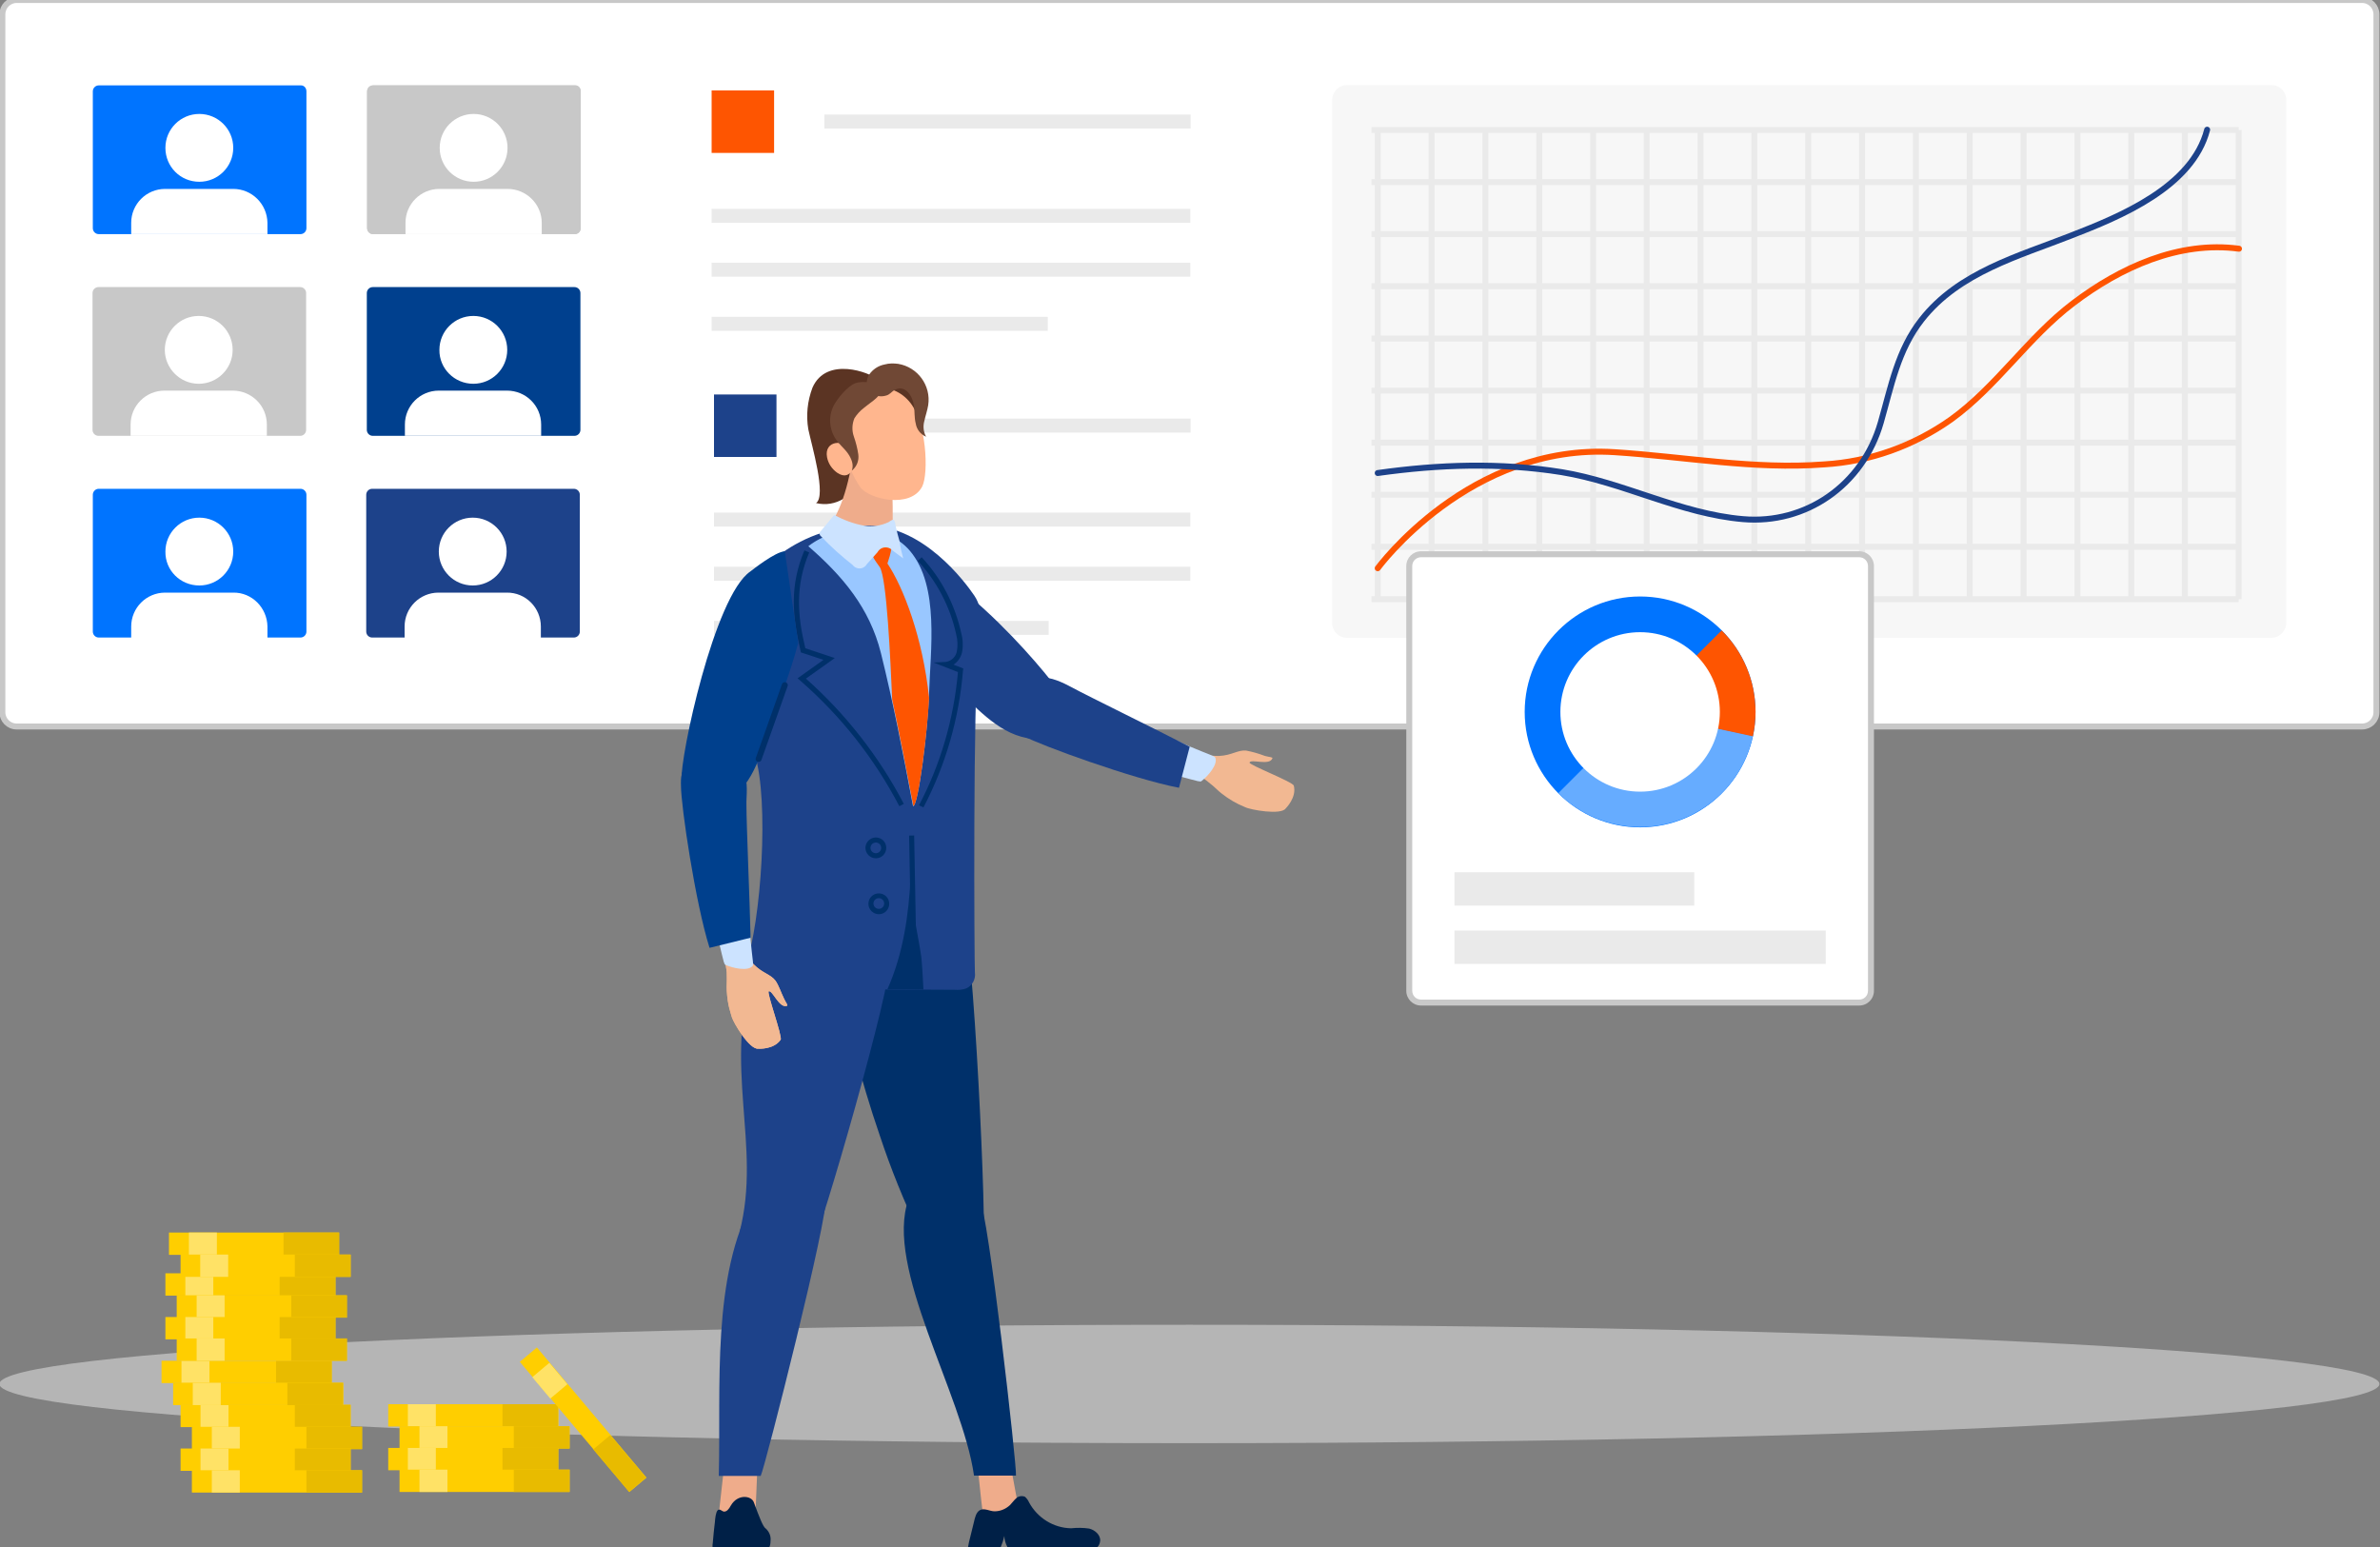 <?xml version="1.0" encoding="utf-8"?>
<!-- Generator: Adobe Illustrator 28.2.0, SVG Export Plug-In . SVG Version: 6.00 Build 0)  -->
<svg version="1.1" id="HOME-Ignite_Revenue_Engine" xmlns="http://www.w3.org/2000/svg" xmlns:xlink="http://www.w3.org/1999/xlink"
	 x="0px" y="0px" viewBox="0 0 800 520" style="enable-background:new 0 0 800 520;" xml:space="preserve">
<rect x="0" y="0" width="800" height="520" fill="#808080" stroke="none"/>
<style type="text/css">
	.st0{opacity:0.5;}
	.st1{fill:#EAEAEA;}
	.st2{fill:#FFCE00;}
	.st3{fill:#E8BB00;}
	.st4{fill:#FFE266;}
	.st5{fill:#FFFFFF;stroke:#C8C8C8;stroke-width:2;stroke-miterlimit:10;}
	.st6{fill:#0074FF;}
	.st7{fill:#FFFFFF;}
	.st8{fill:#C8C8C8;}
	.st9{fill:#00408E;}
	.st10{fill:#1D428A;}
	.st11{fill:#F7F7F7;}
	.st12{fill:none;stroke:#EAEAEA;stroke-width:2;stroke-miterlimit:10;}
	.st13{fill:none;stroke:#FE5501;stroke-width:2;stroke-linecap:round;stroke-linejoin:round;}
	.st14{fill:none;stroke:#1D428A;stroke-width:2;stroke-linecap:round;stroke-linejoin:round;}
	.st15{fill:#FE5501;}
	.st16{fill-rule:evenodd;clip-rule:evenodd;fill:#99C7FF;}
	.st17{fill:#66ACFF;}
	.st18{fill-rule:evenodd;clip-rule:evenodd;fill:#5B3423;}
	.st19{fill:#EFAC8B;}
	.st20{fill:#FFB68E;}
	.st21{fill-rule:evenodd;clip-rule:evenodd;fill:#704835;}
	.st22{fill:#00306A;}
	.st23{fill-rule:evenodd;clip-rule:evenodd;fill:#002047;}
	.st24{fill:#F2B892;}
	.st25{fill:#CCE3FF;}
	.st26{fill:#99C7FF;}
	.st27{fill:#00408D;}
	.st28{fill:none;stroke:#00306A;stroke-width:2;stroke-linecap:round;stroke-linejoin:round;stroke-miterlimit:10;}
</style>
<g>
	<g id="Group_1045" class="st0">
		<path id="Path_4910" class="st1" d="M-0.2,465.2c0-11,179.1-19.9,400-19.9s400,8.9,400,19.9c0,11-179.1,19.9-400,19.9
			S-0.2,476.2-0.2,465.2"/>
	</g>
	<g>
		<rect id="Rectangle_2325" x="130.5" y="472" class="st2" width="57.2" height="7.5"/>
		<rect id="Rectangle_2326" x="168.9" y="472" class="st3" width="18.7" height="7.5"/>
		<rect id="Rectangle_2327" x="137.1" y="472" class="st4" width="9.4" height="7.5"/>
		<rect id="Rectangle_2328" x="134.3" y="479.4" class="st2" width="57.2" height="7.5"/>
		<rect id="Rectangle_2329" x="172.7" y="479.4" class="st3" width="18.7" height="7.5"/>
		<rect id="Rectangle_2330" x="141" y="479.4" class="st4" width="9.4" height="7.5"/>
		<rect id="Rectangle_2331" x="130.5" y="486.7" class="st2" width="57.2" height="7.5"/>
		<rect id="Rectangle_2332" x="168.9" y="486.7" class="st3" width="18.7" height="7.5"/>
		<rect id="Rectangle_2333" x="137.1" y="486.7" class="st4" width="9.4" height="7.5"/>
		<rect id="Rectangle_2334" x="134.3" y="494" class="st2" width="57.2" height="7.5"/>
		<rect id="Rectangle_2335" x="172.7" y="494" class="st3" width="18.7" height="7.5"/>
		<rect id="Rectangle_2336" x="141" y="494" class="st4" width="9.4" height="7.5"/>
		
			<rect id="Rectangle_2337" x="192.3" y="448.6" transform="matrix(0.765 -0.644 0.644 0.765 -261.281 238.421)" class="st2" width="7.5" height="57.2"/>
		
			<rect id="Rectangle_2338" x="204.6" y="482.5" transform="matrix(0.765 -0.644 0.644 0.765 -267.836 249.845)" class="st3" width="7.5" height="18.7"/>
		
			<rect id="Rectangle_2339" x="181.1" y="459.3" transform="matrix(0.765 -0.644 0.644 0.765 -255.406 228.183)" class="st4" width="7.5" height="9.4"/>
		<rect id="Rectangle_2340" x="60.7" y="472.2" class="st2" width="57.2" height="7.5"/>
		<rect id="Rectangle_2341" x="99.1" y="472.2" class="st3" width="18.7" height="7.5"/>
		<rect id="Rectangle_2342" x="67.4" y="472.2" class="st4" width="9.4" height="7.5"/>
		<rect id="Rectangle_2343" x="64.5" y="479.6" class="st2" width="57.2" height="7.5"/>
		<rect id="Rectangle_2344" x="103" y="479.6" class="st3" width="18.7" height="7.5"/>
		<rect id="Rectangle_2345" x="71.2" y="479.6" class="st4" width="9.4" height="7.5"/>
		<rect id="Rectangle_2346" x="60.7" y="486.9" class="st2" width="57.2" height="7.5"/>
		<rect id="Rectangle_2347" x="99.1" y="486.9" class="st3" width="18.7" height="7.5"/>
		<rect id="Rectangle_2348" x="67.4" y="486.9" class="st4" width="9.4" height="7.5"/>
		<rect id="Rectangle_2349" x="64.5" y="494.2" class="st2" width="57.2" height="7.5"/>
		<rect id="Rectangle_2350" x="103" y="494.2" class="st3" width="18.7" height="7.5"/>
		<rect id="Rectangle_2351" x="71.2" y="494.2" class="st4" width="9.4" height="7.5"/>
		<rect id="Rectangle_2352" x="54.3" y="457.4" class="st2" width="57.2" height="7.5"/>
		<rect id="Rectangle_2353" x="92.8" y="457.4" class="st3" width="18.7" height="7.5"/>
		<rect id="Rectangle_2354" x="61" y="457.4" class="st4" width="9.4" height="7.5"/>
		<rect id="Rectangle_2355" x="58.2" y="464.8" class="st2" width="57.2" height="7.5"/>
		<rect id="Rectangle_2356" x="96.6" y="464.8" class="st3" width="18.7" height="7.5"/>
		<rect id="Rectangle_2357" x="64.8" y="464.8" class="st4" width="9.4" height="7.5"/>
		<rect id="Rectangle_2358" x="55.6" y="428" class="st2" width="57.2" height="7.5"/>
		<rect id="Rectangle_2359" x="94" y="428" class="st3" width="18.7" height="7.5"/>
		<rect id="Rectangle_2360" x="62.3" y="428" class="st4" width="9.4" height="7.5"/>
		<rect id="Rectangle_2361" x="59.4" y="435.4" class="st2" width="57.2" height="7.5"/>
		<rect id="Rectangle_2362" x="97.9" y="435.4" class="st3" width="18.7" height="7.5"/>
		<rect id="Rectangle_2363" x="66.1" y="435.4" class="st4" width="9.4" height="7.5"/>
		<rect id="Rectangle_2364" x="55.6" y="442.7" class="st2" width="57.2" height="7.5"/>
		<rect id="Rectangle_2365" x="94" y="442.7" class="st3" width="18.7" height="7.5"/>
		<rect id="Rectangle_2366" x="62.3" y="442.7" class="st4" width="9.4" height="7.5"/>
		<rect id="Rectangle_2367" x="59.4" y="449.9" class="st2" width="57.2" height="7.5"/>
		<rect id="Rectangle_2368" x="97.9" y="449.9" class="st3" width="18.7" height="7.5"/>
		<rect id="Rectangle_2369" x="66.1" y="449.9" class="st4" width="9.4" height="7.5"/>
		<rect id="Rectangle_2370" x="56.8" y="414.3" class="st2" width="57.2" height="7.5"/>
		<rect id="Rectangle_2371" x="95.3" y="414.3" class="st3" width="18.7" height="7.5"/>
		<rect id="Rectangle_2372" x="63.5" y="414.3" class="st4" width="9.4" height="7.5"/>
		<rect id="Rectangle_2373" x="60.7" y="421.7" class="st2" width="57.2" height="7.5"/>
		<rect id="Rectangle_2374" x="99.1" y="421.7" class="st3" width="18.7" height="7.5"/>
		<rect id="Rectangle_2375" x="67.3" y="421.7" class="st4" width="9.4" height="7.5"/>
	</g>
	<g>
		<path id="Rectangle_2312" class="st5" d="M5.6,0H794c2.7,0,4.8,2.2,4.8,4.8v234.6c0,2.7-2.2,4.8-4.8,4.8H5.6
			c-2.7,0-4.8-2.2-4.8-4.8V4.8C0.8,2.2,2.9,0,5.6,0z"/>
		<g>
			<path id="Path_4911" class="st6" d="M103,30.7v46c0,1.1-0.9,2-2,2H33.2c-1.1,0-2-0.9-2-2c0,0,0,0,0,0v-46c0-1.1,0.9-2,2-2
				c0,0,0,0,0,0H101C102.1,28.6,103,29.5,103,30.7"/>
			<path id="Path_4912" class="st7" d="M67,61.1c6.3,0,11.4-5.1,11.4-11.4c0-6.3-5.1-11.4-11.4-11.4s-11.4,5.1-11.4,11.4
				S60.6,61.1,67,61.1L67,61.1"/>
			<path id="Path_4913" class="st7" d="M89.9,74.9v3.8H44.1v-3.8c0-6.3,5.1-11.4,11.4-11.4h22.9C84.7,63.5,89.8,68.6,89.9,74.9"/>
		</g>
		<path id="Path_4914" class="st8" d="M102.9,98.5v46c0,1.1-0.9,2-2,2H33.1c-1.1,0-2-0.9-2-2c0,0,0,0,0,0v-46c0-1.1,0.9-2,2-2
			c0,0,0,0,0,0h67.8C102,96.5,102.9,97.4,102.9,98.5"/>
		<path id="Path_4915" class="st7" d="M66.8,129c6.3,0,11.4-5.1,11.4-11.4c0-6.3-5.1-11.4-11.4-11.4c-6.3,0-11.4,5.1-11.4,11.4
			C55.4,123.8,60.5,129,66.8,129L66.8,129"/>
		<path id="Path_4916" class="st7" d="M89.7,142.7v3.8H43.9v-3.8c0-6.3,5.1-11.4,11.4-11.4h22.9C84.6,131.3,89.7,136.4,89.7,142.7"
			/>
		<g>
			<path id="Path_4917_00000098912779561960391070000007042316724248787850_" class="st8" d="M195.2,30.7v46c0,1.1-0.9,2-2,2h-67.8
				c-1.1,0-2-0.9-2-2c0,0,0,0,0,0v-46c0-1.1,0.9-2,2-2c0,0,0,0,0,0h67.8C194.3,28.6,195.2,29.5,195.2,30.7"/>
			<path id="Path_4918_00000142154765378029589150000001172553618802492290_" class="st7" d="M159.2,61.1c6.3,0,11.4-5.1,11.4-11.4
				s-5.1-11.4-11.4-11.4c-6.3,0-11.4,5.1-11.4,11.4S152.9,61.1,159.2,61.1L159.2,61.1"/>
			<path id="Path_4919_00000047747054050752321000000002474606985285314706_" class="st7" d="M182.1,74.9v3.8h-45.8v-3.8
				c0-6.3,5.1-11.4,11.4-11.4h22.9C176.9,63.5,182.1,68.6,182.1,74.9"/>
		</g>
		<g>
			<path id="Path_4917" class="st8" d="M195.2,30.7v46c0,1.1-0.9,2-2,2h-67.8c-1.1,0-2-0.9-2-2c0,0,0,0,0,0v-46c0-1.1,0.9-2,2-2
				c0,0,0,0,0,0h67.8C194.3,28.6,195.2,29.5,195.2,30.7"/>
			<path id="Path_4918" class="st7" d="M159.2,61.1c6.3,0,11.4-5.1,11.4-11.4s-5.1-11.4-11.4-11.4c-6.3,0-11.4,5.1-11.4,11.4
				S152.9,61.1,159.2,61.1L159.2,61.1"/>
			<path id="Path_4919" class="st7" d="M182.1,74.9v3.8h-45.8v-3.8c0-6.3,5.1-11.4,11.4-11.4h22.9C176.9,63.5,182.1,68.6,182.1,74.9
				"/>
		</g>
		<path id="Path_4920" class="st9" d="M195.1,98.5v46c0,1.1-0.9,2-2,2h-67.8c-1.1,0-2-0.9-2-2c0,0,0,0,0,0v-46c0-1.1,0.9-2,2-2
			c0,0,0,0,0,0h67.8C194.2,96.5,195.1,97.4,195.1,98.5"/>
		<path id="Path_4921" class="st7" d="M159.1,129c6.3,0,11.4-5.1,11.4-11.4c0-6.3-5.1-11.4-11.4-11.4c-6.3,0-11.4,5.1-11.4,11.4
			C147.6,123.8,152.7,129,159.1,129L159.1,129"/>
		<path id="Path_4922" class="st7" d="M181.9,142.7v3.8h-45.8v-3.8c0-6.3,5.1-11.4,11.4-11.4h22.9
			C176.8,131.3,181.9,136.4,181.9,142.7"/>
		<path id="Path_4923" class="st10" d="M194.9,166.3v46c0,1.1-0.9,2-2,2h-67.8c-1.1,0-2-0.9-2-2c0,0,0,0,0,0v-46c0-1.1,0.9-2,2-2
			c0,0,0,0,0,0h67.8C194,164.3,194.9,165.2,194.9,166.3"/>
		<path id="Path_4924" class="st7" d="M158.9,196.8c6.3,0,11.4-5.1,11.4-11.4c0-6.3-5.1-11.4-11.4-11.4c-6.3,0-11.4,5.1-11.4,11.4
			C147.5,191.7,152.6,196.8,158.9,196.8L158.9,196.8"/>
		<path id="Path_4925" class="st7" d="M181.8,210.6v3.8H136v-3.8c0-6.3,5.1-11.4,11.4-11.4h22.9
			C176.7,199.1,181.8,204.3,181.8,210.6"/>
		<path id="Path_4926" class="st6" d="M103,166.3v46c0,1.1-0.9,2-2,2H33.2c-1.1,0-2-0.9-2-2c0,0,0,0,0,0v-46c0-1.1,0.9-2,2-2
			c0,0,0,0,0,0H101C102.1,164.3,103,165.2,103,166.3"/>
		<path id="Path_4927" class="st7" d="M67,196.8c6.3,0,11.4-5.1,11.4-11.4c0-6.3-5.1-11.4-11.4-11.4s-11.4,5.1-11.4,11.4
			C55.5,191.7,60.6,196.8,67,196.8L67,196.8"/>
		<path id="Path_4928" class="st7" d="M89.9,210.6v3.8H44.1v-3.8c0-6.3,5.1-11.4,11.4-11.4h22.9C84.7,199.1,89.8,204.3,89.9,210.6"
			/>
		<path id="Path_4929" class="st11" d="M763.5,214.4H452.8c-2.8,0-5-2.2-5-5V33.6c0-2.8,2.2-5,5-5h310.7c2.8,0,5,2.2,5,5v175.7
			C768.5,212.1,766.2,214.4,763.5,214.4"/>
		<line id="Line_493" class="st12" x1="463.1" y1="43.7" x2="463.1" y2="201.4"/>
		<line id="Line_494" class="st12" x1="734.4" y1="43.7" x2="734.4" y2="201.4"/>
		<line id="Line_495" class="st12" x1="716.4" y1="43.7" x2="716.4" y2="201.4"/>
		<line id="Line_496" class="st12" x1="698.3" y1="43.7" x2="698.3" y2="201.4"/>
		<line id="Line_497" class="st12" x1="553.5" y1="43.7" x2="553.5" y2="201.4"/>
		<line id="Line_498" class="st12" x1="535.5" y1="43.7" x2="535.5" y2="201.4"/>
		<line id="Line_499" class="st12" x1="517.4" y1="43.7" x2="517.4" y2="201.4"/>
		<line id="Line_500" class="st12" x1="499.3" y1="43.7" x2="499.3" y2="201.4"/>
		<line id="Line_501" class="st12" x1="481.2" y1="43.7" x2="481.2" y2="201.4"/>
		<line id="Line_502" class="st12" x1="752.5" y1="43.7" x2="752.5" y2="201.4"/>
		<line id="Line_503" class="st12" x1="680.2" y1="43.7" x2="680.2" y2="201.4"/>
		<line id="Line_504" class="st12" x1="662.1" y1="43.7" x2="662.1" y2="201.4"/>
		<line id="Line_505" class="st12" x1="589.7" y1="43.7" x2="589.7" y2="201.4"/>
		<line id="Line_506" class="st12" x1="571.6" y1="43.7" x2="571.6" y2="201.4"/>
		<line id="Line_507" class="st12" x1="644" y1="43.7" x2="644" y2="201.4"/>
		<line id="Line_508" class="st12" x1="625.9" y1="43.7" x2="625.9" y2="201.4"/>
		<line id="Line_509" class="st12" x1="607.8" y1="43.7" x2="607.8" y2="201.4"/>
		<line id="Line_510" class="st12" x1="752.5" y1="43.7" x2="461" y2="43.7"/>
		<line id="Line_511" class="st12" x1="752.5" y1="201.4" x2="461" y2="201.4"/>
		<line id="Line_512" class="st12" x1="752.5" y1="61.2" x2="461" y2="61.2"/>
		<line id="Line_513" class="st12" x1="752.5" y1="78.7" x2="461" y2="78.7"/>
		<line id="Line_514" class="st12" x1="752.5" y1="96.2" x2="461" y2="96.2"/>
		<line id="Line_515" class="st12" x1="752.5" y1="113.8" x2="461" y2="113.8"/>
		<line id="Line_516" class="st12" x1="752.5" y1="131.3" x2="461" y2="131.3"/>
		<line id="Line_517" class="st12" x1="752.5" y1="148.8" x2="461" y2="148.8"/>
		<line id="Line_518" class="st12" x1="752.5" y1="166.3" x2="461" y2="166.3"/>
		<line id="Line_519" class="st12" x1="752.5" y1="183.8" x2="461" y2="183.8"/>
		<path id="Path_4930" class="st13" d="M463.1,191c0,0,30.9-42.2,79.7-39c23.4,1.5,46.8,5.9,70.3,4.1c15.4-0.9,30.1-6.2,42.7-15.1
			c15.4-11.1,25.9-27.6,41.1-39.1c15.8-12,35.5-21,55.7-18.3"/>
		<path id="Path_4931" class="st14" d="M463.1,159c20.6-2.9,41.2-3.6,61.8-0.3c20.8,3.4,39.9,14,61,15.8c21,1.8,40.2-11.3,46.3-32.5
			c3.5-12.2,5.7-24.3,13.7-34.5c12.5-16,32.7-21.4,50.5-28.4c16.2-6.3,40.5-16.2,45.5-35.5"/>
		<rect id="Rectangle_2314" x="239.2" y="30.4" class="st15" width="21" height="21"/>
		<rect id="Rectangle_2315" x="277.1" y="38.5" class="st1" width="123.1" height="4.7"/>
		<rect id="Rectangle_2316" x="239.2" y="70.2" class="st1" width="160.9" height="4.7"/>
		<rect id="Rectangle_2317" x="239.2" y="88.3" class="st1" width="160.9" height="4.7"/>
		<rect id="Rectangle_2318" x="239.2" y="106.5" class="st1" width="113" height="4.7"/>
		<rect id="Rectangle_2319" x="240" y="132.6" class="st10" width="21" height="21"/>
		<rect id="Rectangle_2320" x="277.7" y="140.7" class="st1" width="122.5" height="4.7"/>
		<rect id="Rectangle_2321" x="240" y="172.3" class="st1" width="160.1" height="4.7"/>
		<rect id="Rectangle_2322" x="240" y="190.5" class="st1" width="160.1" height="4.7"/>
		<rect id="Rectangle_2323" x="240" y="208.7" class="st1" width="112.5" height="4.7"/>
		<path id="Path_4951" class="st16" d="M222.3,239.2c0,0.1,0,0.2,0,0.3C222.3,239.5,222.3,239.4,222.3,239.2"/>
		<path id="Rectangle_2376" class="st7" d="M478.6,186.3h145.5c2.7,0,4.8,2.2,4.8,4.8v141.1c0,2.7-2.2,4.8-4.8,4.8H478.6
			c-2.7,0-4.8-2.2-4.8-4.8V191.1C473.7,188.5,475.9,186.3,478.6,186.3z"/>
		<path id="Path_4972" class="st8" d="M624.9,187.3c1.7,0,3,1.3,3,3V333c0,1.7-1.3,3-3,3H477.7c-1.7,0-3-1.3-3-3V190.3
			c0-1.7,1.3-3,3-3L624.9,187.3z M624.9,185.3H477.7c-2.8,0-5,2.2-5,5V333c0,2.8,2.2,5,5,5h147.2c2.8,0,5-2.2,5-5V190.3
			C629.9,187.5,627.7,185.3,624.9,185.3"/>
		<path id="Path_4973" class="st6" d="M590.1,239.3c0,21.4-17.4,38.8-38.8,38.8c-21.4,0-38.8-17.4-38.8-38.8s17.4-38.8,38.8-38.8
			C572.7,200.5,590.1,217.9,590.1,239.3"/>
		<path id="Path_4974" class="st17" d="M589.2,247.4c-4.5,20.9-25.1,34.2-46.1,29.7c-7.3-1.6-14-5.2-19.3-10.5l27.4-27.4
			L589.2,247.4z"/>
		<path id="Path_4975" class="st15" d="M590.1,239.3c0,2.7-0.3,5.5-0.9,8.2l-37.9-8.2l27.4-27.4C586,219.1,590.1,229,590.1,239.3"/>
		<path id="Path_4976" class="st7" d="M578.1,239.3c0,14.8-12,26.8-26.8,26.8c-14.8,0-26.8-12-26.8-26.8c0-14.8,12-26.8,26.8-26.8
			S578.1,224.5,578.1,239.3L578.1,239.3"/>
	</g>
	<rect id="Rectangle_2377" x="488.9" y="293.2" class="st1" width="80.6" height="11.2"/>
	<rect id="Rectangle_2378" x="488.9" y="312.8" class="st1" width="124.8" height="11.2"/>
	<g>
		<path id="Path_4938" class="st18" d="M294.7,127.4c-2.1-2.1-16.9-7.8-21.6,2.9c-1.7,4.5-2.2,9.3-1.4,14c1.1,5.3,6.2,22.4,2.6,24.8
			c6.6,1.6,13.1-2.5,14.7-9c0.2-1,0.3-2,0.3-3c-0.1-4.2-2.3-8.4-1.1-12.4c0.7-2.4,2.6-4.3,4.3-6.1c1.4-1.4,3.8-3,4.2-5.1
			C297,131.2,296.2,129,294.7,127.4"/>
		<path id="Path_4939" class="st18" d="M308.3,134.2c-0.1-1.8-0.9-3.5-2.1-4.8c-2.1-1.9-5.5-1.6-8.1-0.4c-1.4,0.7-2.8,1.8-2.8,3.3
			c0.2,1.3,0.9,2.5,2,3.2c2.2,2,5.4,4.9,8.4,5.7C309.2,142.2,308.6,136.2,308.3,134.2"/>
		<path id="Path_4940" class="st19" d="M299.3,157.7c-1.9-8.4-8.2-10.3-11.9-8.3c-2.4,15.6-4.8,22.6-10.9,31.1
			c7.6,4.9,20.7,4,23.5,0C300.1,179.3,300.3,162,299.3,157.7"/>
		<path id="Path_4941" class="st20" d="M283.8,138c3.5-8.5,15.2-10.6,21.7-3.2c6,6.7,6.7,24.3,4.5,28.7c-3.9,7.6-17.9,4.3-20.8,0.3
			C284.9,157.8,280.9,145.1,283.8,138"/>
		<path id="Path_4942" class="st21" d="M307.2,136.4c0.3,2,0.1,4,0.6,5.9c0.3,2,1.6,3.7,3.5,4.5c-0.9-1.6-1.1-3.5-0.6-5.3
			c0.4-1.8,1-3.5,1.3-5.3c1-6.6-3.5-12.8-10.1-13.9c-1.5-0.2-3.1-0.2-4.5,0.2c-2.2,0.4-4.1,1.7-5.3,3.5c-1.2,1.9-0.9,4.4,0.6,6
			c1.4,1.1,3.3,1.5,5,1c1.4-0.3,1.9-1.3,3-1.9C304.4,129,306.9,133.5,307.2,136.4"/>
		<path id="Path_4943" class="st20" d="M278,153.7c0.4,2.1,1.6,3.9,3.4,5.2c5,3.4,6.9-3.7,4.9-7.3C283.9,147.4,276.9,148,278,153.7"
			/>
		<path id="Path_4944" class="st21" d="M295.9,131.8c0,1.6-4.3,4.2-5.5,5.3c-1.3,1-2.4,2.2-3.2,3.5c-0.8,1.9-0.9,4.1-0.2,6.1
			c0.7,2,1.2,4,1.5,6c0.3,2.1-0.5,4.2-2.2,5.5c0.8-1.9-0.1-4.1-1.3-5.8c-1.2-1.7-2.9-3-4-4.7c-2.3-3.4-2.6-7.7-0.8-11.3
			c1.3-2.5,4.7-6.6,7.3-7.6C289.6,128,296,128.1,295.9,131.8"/>
		<path id="Path_4945" class="st22" d="M309,414.6c2.1,4.4,4.9,9.3,9,10.5c2.8,0.8,10.8-4.5,12.4-6.7c1.6-2.1-3.3-105.8-6.9-112.1
			c-4.8-8.5-42.5,3.2-41.2,17.9c1.7,18.8,7,38.8,13.4,57.4C299.4,392.8,303.9,403.9,309,414.6"/>
		<path id="Path_4946" class="st19" d="M241.4,510.8c4.2,0.6,8.4,0.3,12.5-1c0.2-4.9,0.4-9.7,0.6-14.6c0.1-0.6,0-1.2-0.2-1.8
			c-0.5-0.7-1.3-1.2-2.2-1.2c-3.3-0.6-8.4-0.8-9,3.4C242.5,500.7,242,505.8,241.4,510.8"/>
		<path id="Path_4947" class="st19" d="M330.6,510.8c4.1,0.6,8.3,0.3,12.3-1c-0.9-4.9-1.8-9.7-2.7-14.6c-0.1-0.6-0.3-1.2-0.6-1.8
			c-0.6-0.7-1.5-1.1-2.5-1.2c-3.5-0.6-8.6-0.8-8.2,3.4C329.4,500.7,330,505.8,330.6,510.8"/>
		<path id="Path_4948" class="st22" d="M329.2,402.7c-5.4-8.6-18.4-14.5-23.8,0.4c-8.3,22.8,18.1,65.4,22,92.9h14.1
			C341.9,493.4,332.2,407.4,329.2,402.7"/>
		<path id="Path_4949" class="st10" d="M248.6,414.1c0.7,4.4,6.4,9.7,10.1,11c2.6,0.8,12.2-4.5,14.4-6.7
			c2.2-2.2,27.4-89.1,25.8-95.4c-2.2-8-8.9-14-17.2-15.2c-11.3-1.8-23.6,2.1-28.1,16.4C242.6,358.8,256.2,384.6,248.6,414.1"/>
		<path id="Path_4950" class="st10" d="M277.5,402.7c-2.5-8.6-15-15.4-24,0.4c-14.5,25.5-11.1,63.5-11.9,93h14.1
			C257.1,493.4,278.9,407.4,277.5,402.7"/>
		<path id="Path_4952" class="st23" d="M369.8,518c0.2-2-1.7-3.7-3.7-4.2c-2-0.3-4-0.3-6.1-0.1c-5.9-0.1-11.3-3.5-14.1-8.7
			c-0.3-0.7-0.8-1.4-1.4-1.9c-1-0.4-2.2-0.2-2.9,0.5c-0.8,0.7-1.4,1.6-2.1,2.3c-1.4,1.3-3.2,2.1-5.2,2.1c-1.6,0-3.4-1.2-4.9-0.4
			c-1.3,0.7-1.7,2.6-2,3.9c-0.6,2.3-1.1,4.6-1.7,6.9c-0.1,0.5-0.2,1-0.3,1.6h11c0.5-1.2,0.9-2.4,1.2-3.7c0,1.3,0.4,2.5,1,3.7h30.3
			C369.4,519.5,369.7,518.8,369.8,518"/>
		<path id="Path_4953" class="st23" d="M259,518c0.2-1.6-0.4-3.1-1.6-4.2c-0.9-0.5-2.2-3.9-4-8.8c-0.8-2.3-5.4-2.9-7.7,1
			c-0.7,1.3-1.4,2.1-2.3,2.1c-0.7,0-1.5-1.2-2.2-0.4c-0.6,0.7-0.8,2.6-0.9,3.9c-0.3,2.3-0.5,4.6-0.7,6.9c-0.1,0.5-0.1,1-0.1,1.6
			h19.1C258.9,519.4,259,518.7,259,518"/>
		<path id="Path_4954" class="st24" d="M418.5,271.3c-2.8-1.1-5.5-2.7-7.9-4.6c-1.1-0.8-2.4-2.3-4.3-3.7h0c-0.3-0.3-0.6-0.5-1-0.8
			c-0.5-0.4-1.1-0.8-1.7-1.1c-0.4-0.2-0.2-1.1,0.2-2.2c0.8-2.1,2.7-5,3.5-4.9c0.8,0.1,1.7,0.1,2.5,0.1h0c4.3-0.2,6.3-2.1,9.1-1.8
			c2.1,0.4,4.2,1,6.3,1.8c1.5,0.4,2.7,0.4,2.5,0.8c-1,2.6-7.1,0.1-7.7,1.4c-0.3,0.8,14.6,6.5,14.9,7.8c1,4-2.7,7.6-2.7,7.6
			C430.7,274.1,420.2,272.2,418.5,271.3"/>
		<path id="Path_4955" class="st10" d="M357.7,235c-1.7-3.9-36-47.1-63.4-52.5l7.1,30.1c7.6,8.2,16.4,15.5,24.5,23.2
			c3.7,3.6,7.5,7.1,12,9.6c4.5,2.5,9.9,3.8,14.8,2.5c2.6-0.7,6.3-2.6,7.1-5.5C360.5,240.1,358.5,237,357.7,235"/>
		<path id="Path_4956" class="st25" d="M408.4,254.5c1.3,2.3-2.5,6.5-4.6,8.1c-0.6,0.5-5.6-1.5-12-2.7l4-10.9
			C401.3,251.8,408.1,254,408.4,254.5"/>
		<path id="Path_4957" class="st10" d="M350,227.9c2.9-0.6,7.6,1.7,10,3c5.9,3.2,28.5,14.2,39.9,20.1l-3.6,13.8
			c-15.6-3-46.6-14.3-52.3-17.4C329.7,239.4,348.5,228.2,350,227.9"/>
		<path id="Path_4958" class="st10" d="M327.5,200.2c3.6,5.3,2.3,12.8,1.4,19c-1.9,13.1-1.4,105.6-1.2,107.7
			c0.3,2.2-0.8,4.3-2.8,5.3c-1.3,0.5-2.7,0.6-4,0.5c-18.5-0.1-47.7-0.2-66.1-0.4c-1.2,0.1-2.4-0.1-3.5-0.7c-2.2-1.4-1.4-4.4-0.7-6.7
			c5.3-15.4,8-55.8,3.1-71.3c-4.8-15.4-10.7-34.4-8-50.5c6.5-7.9,19.8-26.4,46.2-26.4C310.4,176.8,324.3,195.5,327.5,200.2"/>
		<path id="Path_4959" class="st26" d="M306.9,271c-3.3-17.7-6.8-35.4-10.8-51.5c-3.8-15.2-12.9-25.9-24.4-35.9
			c9.5-7.4,26-8.1,34.2,1.6c10,11.9,6.8,33.6,6.4,47.9C312,244.4,308.7,271,306.9,271"/>
		<path id="Path_4960" class="st15" d="M295.7,190.6c-1.3-1.9-3.1-3.9-2.7-6.2c0.3-1.5,1.5-2.7,3.1-3c5.6-0.8,3,5.3,2.2,8
			c5.4,8.1,11.9,25,14,45.2c-0.6,12.1-3.7,36.4-5.3,36.3c-2.3-12.1-4.6-24.1-7.1-35.7C299.3,222,298.1,194.2,295.7,190.6"/>
		
			<rect id="Rectangle_2324" x="306" y="280.8" transform="matrix(1 -1.862159e-02 1.862159e-02 1 -5.647 5.767)" class="st22" width="1.7" height="50.6"/>
		<path id="Path_4961" class="st22" d="M302.3,271l1.5-0.8c-8.3-15.9-19.5-30.2-32.9-42.1l9.7-6.9l-9.9-3.3
			c-2.7-11.2-3.4-21,1.3-32.2l-1.6-0.7c-5,11.8-4.1,22-1.3,33.8l0.1,0.5l7.6,2.5l-8.7,6.2l0.8,0.7
			C282.6,240.6,293.9,254.9,302.3,271"/>
		<path id="Path_4962" class="st22" d="M310.4,271.4c7.5-14.3,12-30,13.3-46.1l0.1-0.6l-3.3-1.3c1.4-0.9,2.3-2.2,2.8-3.8
			c0.5-2.2,0.4-4.6-0.2-6.8c-2.1-9.6-6.7-18.4-13.3-25.5l-1.3,1.2c6.4,6.9,10.9,15.5,12.9,24.7c0.5,1.9,0.6,4,0.2,5.9
			c-0.4,1.8-1.9,3.1-3.7,3.4l-4.1,0.2l8.2,3.2c-1.4,15.7-5.8,30.9-13.1,44.8L310.4,271.4z"/>
		<path id="Path_4963" class="st22" d="M294.4,288.5c2,0,3.5-1.6,3.5-3.5c0-2-1.6-3.5-3.5-3.5s-3.5,1.6-3.5,3.5
			C290.9,286.9,292.5,288.5,294.4,288.5 M294.4,283.2c1,0,1.8,0.8,1.8,1.8s-0.8,1.8-1.8,1.8c-1,0-1.8-0.8-1.8-1.8
			S293.4,283.2,294.4,283.2L294.4,283.2"/>
		<path id="Path_4964" class="st22" d="M295.4,307.3c2,0,3.5-1.6,3.5-3.5c0-2-1.6-3.5-3.5-3.5c-2,0-3.5,1.6-3.5,3.5c0,0,0,0,0,0
			C291.9,305.7,293.5,307.3,295.4,307.3 M295.4,301.9c1,0,1.8,0.8,1.8,1.8c0,1-0.8,1.8-1.8,1.8c-1,0-1.8-0.8-1.8-1.8c0,0,0,0,0,0
			C293.6,302.7,294.4,301.9,295.4,301.9"/>
		<path id="Path_4965" class="st22" d="M306.1,294.4c-0.6,13-2.5,26.2-7.8,38.1l12.1,0.1c0,0-0.4-8-0.7-10.8
			C308.5,313.1,305.7,303.1,306.1,294.4"/>
		<path id="Path_4966" class="st25" d="M303.6,187.7l-3.5-2.6c-1.1-1.3-3.1-1.5-4.4-0.4c-0.3,0.3-0.6,0.6-0.8,1l-3.5,3.9
			c-0.8,1.4-2.5,1.9-3.9,1.1c-0.4-0.2-0.7-0.5-0.9-0.8c-3.7-2.9-7.3-6.1-10.5-9.5c-0.6-0.4-0.8-1.1-0.4-1.7c0.1-0.1,0.2-0.2,0.3-0.3
			l4.4-5.3c3.2,1.7,6.6,3,10.1,3.6c2.8,0.5,5.6,0,8.2-1.2c0.4-0.2,1.2-1,1.7-0.7c0.5,0.3,0.6,1.7,0.7,2.2c0.4,1.7,0.8,3.4,1.3,5
			C302.6,183.9,303.1,185.8,303.6,187.7"/>
		<g>
			<g>
				<path class="st27" d="M229.1,262.3c-0.6-7.6,11-62,23.1-70.2c0.8-0.6,8.3-6.6,11.6-6.8l4.5,30.8c-2.8,10.8-7.2,21.4-10.8,32
					c-1.6,4.9-3.2,9.8-6,14.1c-2.8,4.3-6.9,8-11.9,9.2c-2.6,0.6-6.8,0.6-8.8-1.5C229.1,268.2,229.3,264.5,229.1,262.3z"/>
				<path class="st24" d="M246,341.9c-0.4-1.6-1.4-3.7-1.7-8.9c-0.1-1.4,0.1-3.3,0-5.6l0,0c0-0.4,0-0.8-0.1-1.3
					c-0.1-0.7-0.2-1.3-0.3-2c-0.1-0.4,0.7-0.9,1.8-1.3c2.2-0.8,5.5-1.2,6-0.6c0.5,0.7,1.1,1.4,1.6,1.9c0,0,0,0,0,0
					c3,3.1,5.7,3.3,7.4,5.6c1.1,1.6,1.9,4.1,2.8,5.9c0.6,1.4,1.5,2.3,1,2.5c-2.6,0.9-4.8-5.3-6.1-4.9c-0.8,0.3,4.7,15.3,4,16.3
					c-2.4,3.4-7.5,3-7.5,3C251.9,352.9,246.5,343.7,246,341.9z"/>
				<path class="st24" d="M246,341.9c-0.4-1.6-1.4-3.7-1.7-8.9c-0.1-1.4,0.1-3.3,0-5.6l0,0c0-0.4,0-0.8-0.1-1.3
					c-0.1-0.7-0.2-1.3-0.3-2c-0.1-0.4,0.7-0.9,1.8-1.3c2.2-0.8,5.5-1.2,6-0.6c0.5,0.7,1.1,1.4,1.6,1.9c0,0,0,0,0,0
					c3,3.1,5.7,3.3,7.4,5.6c1.1,1.6,1.9,4.1,2.8,5.9c0.6,1.4,1.5,2.3,1,2.5c-2.6,0.9-4.8-5.3-6.1-4.9c-0.8,0.3,4.7,15.3,4,16.3
					c-2.4,3.4-7.5,3-7.5,3C251.9,352.9,246.5,343.7,246,341.9z"/>
				<path class="st25" d="M253.1,324.5c-1.4,2.2-6.9,0.9-9.3-0.2c-0.7-0.3-1.4-5.6-3.3-11.8l11.5-1.6
					C252.1,317,253.4,324.1,253.1,324.5z"/>
				<path class="st27" d="M231.3,256.7c2-1.5,4.8-1.1,7.2-0.4c4,1.3,8.5,0.5,11.3,3.7c1.9,2.2,1,7.8,1.1,10.5
					c0,6.7,1.1,31.8,1.4,44.7l-13.8,3.4c-4.8-15.2-9.6-47.8-9.6-54.4C228.8,261.6,229,258.4,231.3,256.7z"/>
			</g>
			<line class="st28" x1="263.8" y1="230.3" x2="255" y2="255.1"/>
		</g>
	</g>
</g>
</svg>
